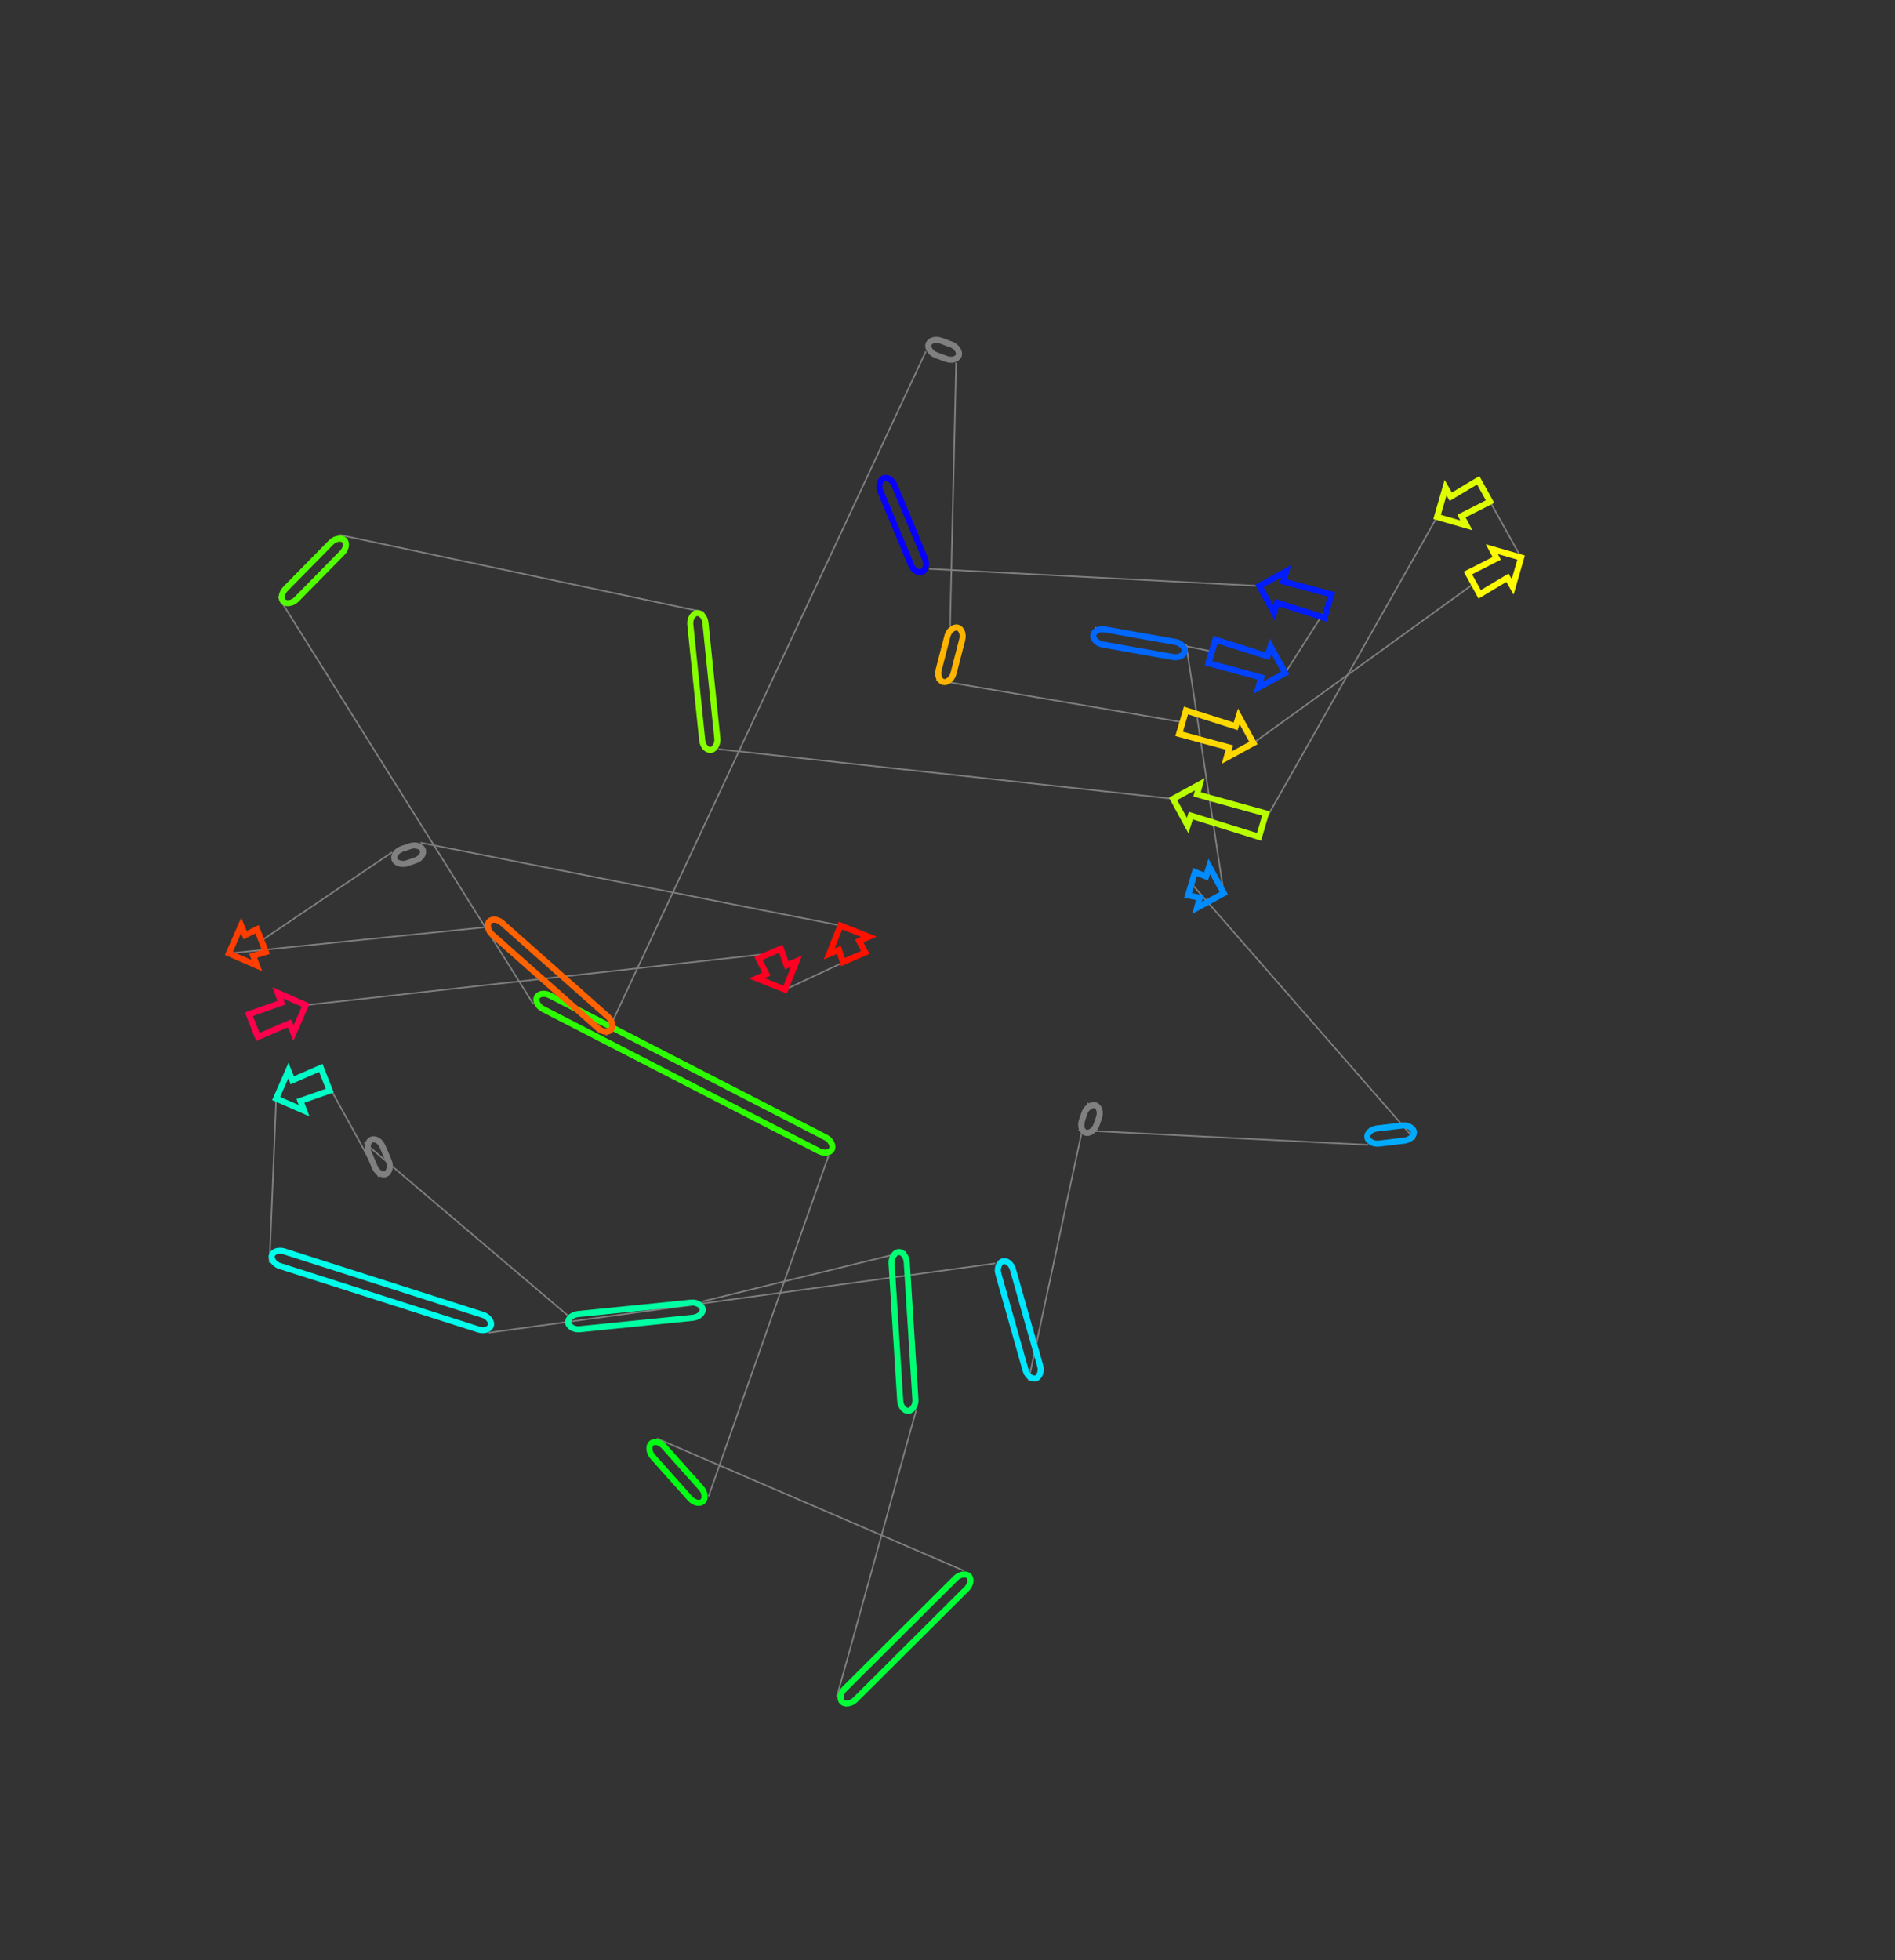 <?xml version="1.0" encoding="utf-8" ?>
<svg baseProfile="full" height="1285.98" version="1.1" width="1243.672" xmlns="http://www.w3.org/2000/svg" xmlns:ev="http://www.w3.org/2001/xml-events" xmlns:xlink="http://www.w3.org/1999/xlink"><rect width="100%" height="100%" fill="#333333" stroke="none"/><defs /><line style="stroke: grey; opacity: 2.0" x1="609.834" x2="826.531" y1="373.248" y2="384.444" /><line style="stroke: grey; opacity: 2.0" x1="871.49" x2="843.452" y1="397.67" y2="441.547" /><line style="stroke: grey; opacity: 2.0" x1="795.364" x2="718.373" y1="427.401" y2="411.75" /><line style="stroke: grey; opacity: 2.0" x1="778.39" x2="803.157" y1="422.442" y2="586.039" /><line style="stroke: grey; opacity: 2.0" x1="781.978" x2="928.503" y1="579.809" y2="747.538" /><line style="stroke: grey; opacity: 2.0" x1="897.957" x2="707.794" y1="751.166" y2="741.547" /><line style="stroke: grey; opacity: 2.0" x1="714.094" x2="674.994" y1="723.511" y2="905.71" /><line style="stroke: grey; opacity: 2.0" x1="653.256" x2="320.673" y1="828.896" y2="874.39" /><line style="stroke: grey; opacity: 2.0" x1="176.88" x2="181.241" y1="828.451" y2="720.736" /><line style="stroke: grey; opacity: 2.0" x1="213.474" x2="248.695" y1="708.118" y2="772.183" /><line style="stroke: grey; opacity: 2.0" x1="239.146" x2="372.378" y1="749.704" y2="862.867" /><line style="stroke: grey; opacity: 2.0" x1="460.645" x2="594.659" y1="853.949" y2="821.147" /><line style="stroke: grey; opacity: 2.0" x1="601.235" x2="549.259" y1="925.354" y2="1113.126" /><line style="stroke: grey; opacity: 2.0" x1="632.287" x2="431.092" y1="1030.437" y2="943.756" /><line style="stroke: grey; opacity: 2.0" x1="465.016" x2="543.711" y1="981.727" y2="758.451" /><line style="stroke: grey; opacity: 2.0" x1="350.02" x2="182.482" y1="658.757" y2="391.305" /><line style="stroke: grey; opacity: 2.0" x1="222.3" x2="462.255" y1="350.822" y2="401.708" /><line style="stroke: grey; opacity: 2.0" x1="471.511" x2="769.883" y1="491.522" y2="524.123" /><line style="stroke: grey; opacity: 2.0" x1="828.54" x2="943.161" y1="541.379" y2="339.154" /><line style="stroke: grey; opacity: 2.0" x1="974.033" x2="998.291" y1="322.107" y2="365.826" /><line style="stroke: grey; opacity: 2.0" x1="967.24" x2="822.574" y1="382.972" y2="487.511" /><line style="stroke: grey; opacity: 2.0" x1="776.087" x2="614.304" y1="473.835" y2="446.211" /><line style="stroke: grey; opacity: 2.0" x1="623.54" x2="627.51" y1="410.494" y2="237.866" /><line style="stroke: grey; opacity: 2.0" x1="607.64" x2="397.734" y1="230.531" y2="679.311" /><line style="stroke: grey; opacity: 2.0" x1="317.704" x2="150.239" y1="608.427" y2="625.492" /><line style="stroke: grey; opacity: 2.0" x1="171.573" x2="257.288" y1="617.14" y2="559.166" /><line style="stroke: grey; opacity: 2.0" x1="275.899" x2="551.601" y1="552.867" y2="607.244" /><line style="stroke: grey; opacity: 2.0" x1="560.582" x2="515.292" y1="628.041" y2="649.284" /><line style="stroke: grey; opacity: 2.0" x1="505.084" x2="200.618" y1="625.644" y2="659.459" /><rect height="10" rx="7" ry="45" style="stroke: #0700ff; stroke-width:4; stroke-linecap:round; fill-opacity:0; opacity:2.0" transform="rotate(-112.546 600.598 377.083)" width="66.411" x="600.598" y="377.083" /><polygon points="842.258,381.499 873.748,389.995 869.232,405.344 838.158,395.436 836.107,402.002 826.531,384.444 844.09,374.868" style="stroke: #001cff; stroke-width:4; stroke-linecap:round; fill-opacity:0; opacity:2.0" /><polygon points="827.726,444.493 793.106,435.075 797.621,419.726 831.826,430.555 833.876,423.989 843.452,441.547 825.894,451.123" style="stroke: #0042ff; stroke-width:4; stroke-linecap:round; fill-opacity:0; opacity:2.0" /><rect height="10" rx="7" ry="45" style="stroke: #0067ff; stroke-width:4; stroke-linecap:round; fill-opacity:0; opacity:2.0" transform="rotate(-169.9 776.637 432.287)" width="60.962" x="776.637" y="432.287" /><polygon points="787.43,588.984 779.72,587.484 784.236,572.134 791.53,575.047 793.581,568.481 803.157,586.039 785.598,595.615" style="stroke: #008bff; stroke-width:4; stroke-linecap:round; fill-opacity:0; opacity:2.0" /><rect height="10" rx="7" ry="45" style="stroke: #00abff; stroke-width:4; stroke-linecap:round; fill-opacity:0; opacity:2.0" transform="rotate(-6.774 896.778 741.236)" width="30.761" x="896.778" y="741.236" /><rect height="10" rx="7" ry="45" style="stroke: grey; stroke-width:4; stroke-linecap:round; fill-opacity:0; opacity:2.0" transform="rotate(-250.745 723.535 726.809)" width="19.105" x="723.535" y="726.809" /><rect height="10" rx="7" ry="45" style="stroke: #00e6ff; stroke-width:4; stroke-linecap:round; fill-opacity:0; opacity:2.0" transform="rotate(74.199 662.878 826.173)" width="79.831" x="662.878" y="826.173" /><rect height="10" rx="7" ry="45" style="stroke: #00ffeb; stroke-width:4; stroke-linecap:round; fill-opacity:0; opacity:2.0" transform="rotate(17.717 179.923 818.926)" width="150.952" x="179.923" y="818.926" /><polygon points="191.868,708.775 210.557,700.668 216.39,715.567 197.164,722.303 199.565,728.75 181.241,720.736 189.254,702.412" style="stroke: #00ffc8; stroke-width:4; stroke-linecap:round; fill-opacity:0; opacity:2.0" /><rect height="10" rx="7" ry="45" style="stroke: grey; stroke-width:4; stroke-linecap:round; fill-opacity:0; opacity:2.0" transform="rotate(66.986 248.351 745.794)" width="24.423" x="248.351" y="745.794" /><rect height="10" rx="7" ry="45" style="stroke: #00ffa2; stroke-width:4; stroke-linecap:round; fill-opacity:0; opacity:2.0" transform="rotate(-185.769 461.651 863.898)" width="88.717" x="461.651" y="863.898" /><rect height="10" rx="7" ry="45" style="stroke: #00ff74; stroke-width:4; stroke-linecap:round; fill-opacity:0; opacity:2.0" transform="rotate(-93.611 591.255 925.984)" width="104.414" x="591.255" y="925.984" /><rect height="10" rx="7" ry="45" style="stroke: #00ff37; stroke-width:4; stroke-linecap:round; fill-opacity:0; opacity:2.0" transform="rotate(-224.883 639.344 1037.522)" width="117.18" x="639.344" y="1037.522" /><rect height="10" rx="7" ry="45" style="stroke: #00ff12; stroke-width:4; stroke-linecap:round; fill-opacity:0; opacity:2.0" transform="rotate(-131.778 457.559 988.389)" width="50.918" x="457.559" y="988.389" /><rect height="10" rx="7" ry="45" style="stroke: #2dff00; stroke-width:4; stroke-linecap:round; fill-opacity:0; opacity:2.0" transform="rotate(27.235 354.596 649.866)" width="217.842" x="354.596" y="649.866" /><rect height="10" rx="7" ry="45" style="stroke: #52ff00; stroke-width:4; stroke-linecap:round; fill-opacity:0; opacity:2.0" transform="rotate(-225.474 229.43 357.834)" width="56.784" x="229.43" y="357.834" /><rect height="10" rx="7" ry="45" style="stroke: #86ff00; stroke-width:4; stroke-linecap:round; fill-opacity:0; opacity:2.0" transform="rotate(-95.884 461.564 492.547)" width="90.29" x="461.564" y="492.547" /><polygon points="785.609,521.178 830.798,533.704 826.282,549.053 781.509,535.115 779.459,541.681 769.883,524.123 787.441,514.547" style="stroke: #baff00; stroke-width:4; stroke-linecap:round; fill-opacity:0; opacity:2.0" /><polygon points="952.13,325.904 970.166,315.104 977.9,329.11 959.152,338.622 962.378,344.698 943.161,339.154 948.705,319.938" style="stroke: #dfff00; stroke-width:4; stroke-linecap:round; fill-opacity:0; opacity:2.0" /><polygon points="989.323,379.076 971.107,389.976 963.373,375.969 982.3,366.359 979.075,360.282 998.291,365.826 992.747,385.043" style="stroke: #fffb00; stroke-width:4; stroke-linecap:round; fill-opacity:0; opacity:2.0" /><polygon points="806.847,490.456 773.829,481.51 778.345,466.16 810.947,476.519 812.998,469.952 822.574,487.511 805.015,497.087" style="stroke: #ffd800; stroke-width:4; stroke-linecap:round; fill-opacity:0; opacity:2.0" /><rect height="10" rx="7" ry="45" style="stroke: #ffb500; stroke-width:4; stroke-linecap:round; fill-opacity:0; opacity:2.0" transform="rotate(-255.502 633.222 412.997)" width="36.893" x="633.222" y="412.997" /><rect height="10" rx="7" ry="45" style="stroke: grey; stroke-width:4; stroke-linecap:round; fill-opacity:0; opacity:2.0" transform="rotate(20.26 611.103 221.15)" width="21.18" x="611.103" y="221.15" /><rect height="10" rx="7" ry="45" style="stroke: #ff6200; stroke-width:4; stroke-linecap:round; fill-opacity:0; opacity:2.0" transform="rotate(41.532 324.334 600.941)" width="106.908" x="324.334" y="600.941" /><polygon points="160.866,613.531 168.657,609.691 174.49,624.59 166.162,627.059 168.563,633.506 150.239,625.492 158.253,607.168" style="stroke: #ff3d00; stroke-width:4; stroke-linecap:round; fill-opacity:0; opacity:2.0" /><rect height="10" rx="7" ry="45" style="stroke: grey; stroke-width:4; stroke-linecap:round; fill-opacity:0; opacity:2.0" transform="rotate(-198.698 279.104 562.339)" width="19.648" x="279.104" y="562.339" /><polygon points="563.922,617.452 567.926,624.869 553.237,631.212 550.584,623.212 544.224,625.834 551.601,607.244 570.191,614.621" style="stroke: #ff1100; stroke-width:4; stroke-linecap:round; fill-opacity:0; opacity:2.0" /><polygon points="502.972,639.076 497.74,628.816 512.429,622.473 516.31,633.316 522.669,630.694 515.292,649.284 496.703,641.907" style="stroke: #ff0022; stroke-width:4; stroke-linecap:round; fill-opacity:0; opacity:2.0" /><polygon points="189.99,671.42 169.199,680.35 163.366,665.451 184.694,657.892 182.293,651.446 200.618,659.459 192.604,677.784" style="stroke: #ff004d; stroke-width:4; stroke-linecap:round; fill-opacity:0; opacity:2.0" /></svg>